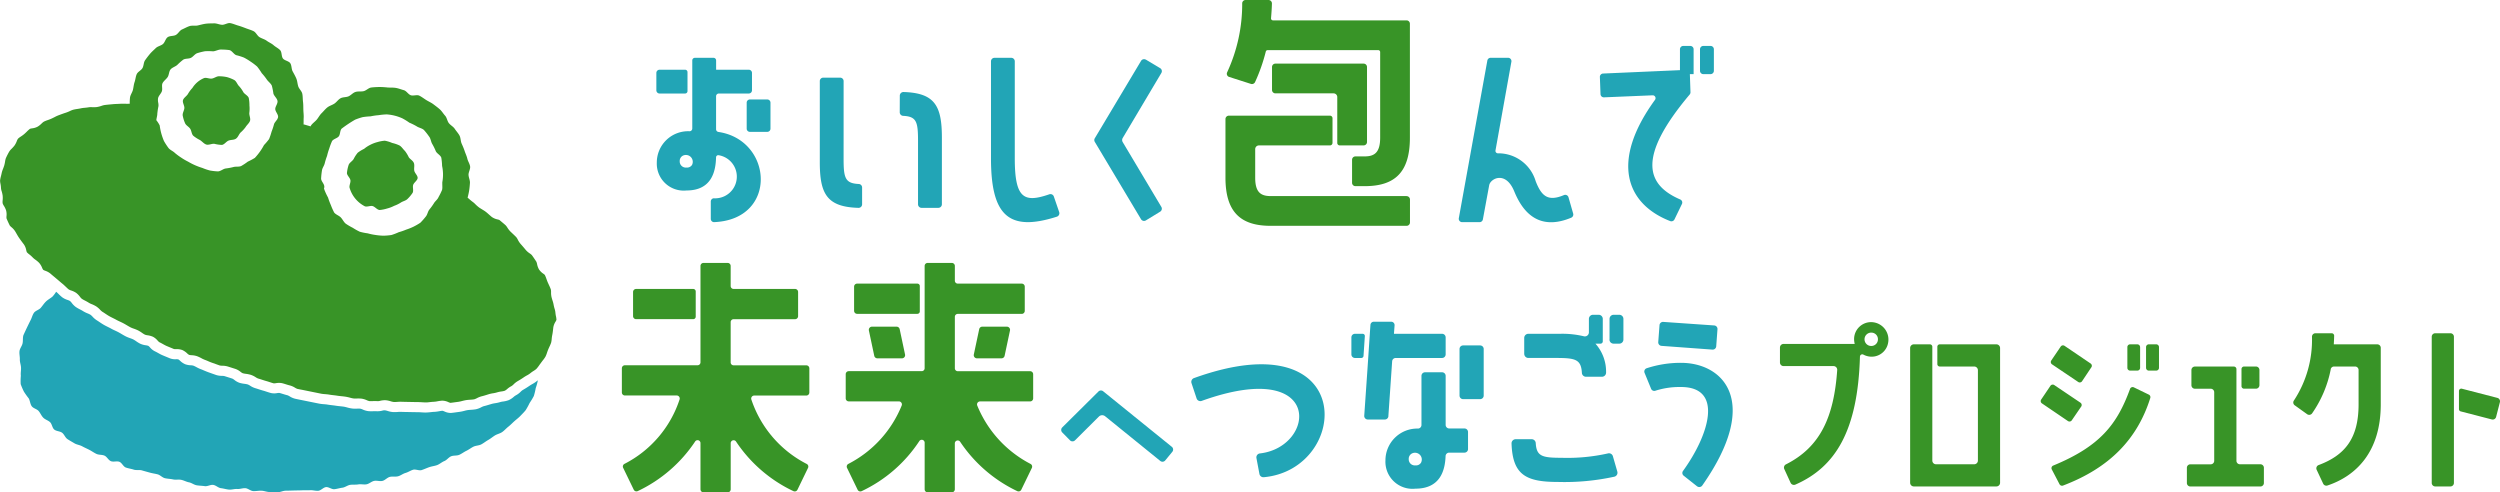<svg xmlns="http://www.w3.org/2000/svg" width="257.953" height="50.803" viewBox="0 0 257.953 50.803"><g transform="translate(-183.51 -31.686)"><path d="M112.553,41.89c0,1.984.157,2.537,1.562,2.606a.36.36,0,0,1,.348.355V46.6a.365.365,0,0,1-.372.359c-3.253-.092-3.993-1.434-3.993-4.7V33.88a.354.354,0,0,1,.355-.355H112.2a.354.354,0,0,1,.355.355Zm5.8-6.512a.377.377,0,0,1,.384-.371c3.22.094,3.958,1.417,3.958,4.7v6.884a.367.367,0,0,1-.367.367H120.6a.367.367,0,0,1-.367-.367V40.048c0-1.984-.157-2.517-1.545-2.583a.368.368,0,0,1-.342-.371Z" transform="translate(158 6.174)" fill="#22a5b6"/><path d="M134.8,47.4a.373.373,0,0,1-.239.469c-5,1.6-6.8-.144-6.8-6.029V31.84a.362.362,0,0,1,.362-.362h1.731a.362.362,0,0,1,.362.362V41.845c0,4.141.94,4.625,3.562,3.716a.366.366,0,0,1,.467.222Z" transform="translate(158 6.174)" fill="#22a5b6"/><path d="M143.743,31.664l1.471.88a.362.362,0,0,1,.125.5l-3.987,6.707a.41.41,0,0,0,0,.421l3.987,6.687a.363.363,0,0,1-.123.495l-1.473.9a.362.362,0,0,1-.5-.123l-4.771-7.98a.365.365,0,0,1,0-.372l4.772-7.983a.362.362,0,0,1,.5-.125" transform="translate(158 6.174)" fill="#22a5b6"/><path d="M187.832,47.55a.357.357,0,0,1-.2.424c-2.612,1.092-4.644.309-5.873-2.7-.886-2.183-2.455-1.342-2.591-.66l-.653,3.536a.346.346,0,0,1-.341.284h-1.8a.347.347,0,0,1-.342-.409l2.944-16.265a.346.346,0,0,1,.341-.285h1.8a.346.346,0,0,1,.341.408l-1.642,9.155a.253.253,0,0,0,.271.293,4.015,4.015,0,0,1,3.876,2.875c.6,1.548,1.268,2.127,2.908,1.439a.35.35,0,0,1,.477.219Z" transform="translate(158 6.174)" fill="#22a5b6"/><path d="M198.85,32.751V30.594a.343.343,0,0,1,.343-.343h.723a.344.344,0,0,1,.343.343v2.567h-.387l.064,1.87a.347.347,0,0,1-.082.232c-5.417,6.434-4.524,9.3-.978,10.83a.343.343,0,0,1,.18.463l-.772,1.594a.353.353,0,0,1-.441.175c-4.58-1.785-6.171-6.184-1.572-12.506a.294.294,0,0,0-.242-.473l-5.019.21a.343.343,0,0,1-.357-.33l-.066-1.77a.344.344,0,0,1,.328-.356Zm3.5-2.157v2.224a.344.344,0,0,1-.343.343h-.746a.343.343,0,0,1-.343-.343V30.594a.343.343,0,0,1,.343-.343h.746a.344.344,0,0,1,.343.343" transform="translate(158 6.174)" fill="#22a5b6"/><path d="M93.565,35.161H96.2a.247.247,0,0,0,.247-.247V32.953a.247.247,0,0,0-.247-.247H93.565a.331.331,0,0,0-.331.331V34.83a.331.331,0,0,0,.331.331" transform="translate(158 6.174)" fill="#22a5b6"/><path d="M104.679,35.775h-1.794a.331.331,0,0,0-.331.331v2.681a.331.331,0,0,0,.331.33h1.794a.33.33,0,0,0,.33-.33V36.106a.33.33,0,0,0-.33-.331" transform="translate(158 6.174)" fill="#22a5b6"/><path d="M99.641,39.125a.278.278,0,0,1-.245-.273V35.446a.284.284,0,0,1,.285-.285h3.089a.331.331,0,0,0,.331-.331V33.037a.331.331,0,0,0-.331-.331H99.4v-.961a.268.268,0,0,0-.267-.267H97.207a.268.268,0,0,0-.267.267v3.979h0v3.052a.284.284,0,0,1-.275.279A3.231,3.231,0,0,0,93.28,42.3a2.781,2.781,0,0,0,3.069,2.865c2.649,0,3.01-2.068,3.044-3.412a.227.227,0,0,1,.252-.228,2.239,2.239,0,0,1-.479,4.447.331.331,0,0,0-.316.325v1.8a.336.336,0,0,0,.347.335c6.607-.277,6.072-8.473.444-9.305M96.349,42.8a.631.631,0,0,1-.705-.659.612.612,0,0,1,.29-.547.707.707,0,0,1,.979.937.6.6,0,0,1-.564.269" transform="translate(158 6.174)" fill="#22a5b6"/><path d="M170.642,45.744H156.615c-1.052,0-1.592-.426-1.592-1.9V40.9a.383.383,0,0,1,.383-.383h7.332A.265.265,0,0,0,163,40.25V37.712a.266.266,0,0,0-.265-.266H152.306a.352.352,0,0,0-.351.352V43.84c0,3.524,1.534,4.973,4.66,4.973h14.027a.351.351,0,0,0,.351-.351V46.1a.351.351,0,0,0-.351-.351" transform="translate(158 6.174)" fill="#389427"/><path d="M166.209,40.515a.351.351,0,0,0,.351-.351V32.427a.351.351,0,0,0-.351-.351h-9.1a.351.351,0,0,0-.351.351v2.367a.351.351,0,0,0,.351.351h6a.382.382,0,0,1,.382.382v1.3h0v3.435a.254.254,0,0,0,.254.254Z" transform="translate(158 6.174)" fill="#389427"/><path d="M170.646,27.614H156.857a.2.2,0,0,1-.2-.215c.041-.5.079-1.012.092-1.528a.355.355,0,0,0-.355-.359h-2.367a.348.348,0,0,0-.345.345,16.729,16.729,0,0,1-1.551,7.11.343.343,0,0,0,.2.481l2.246.72a.358.358,0,0,0,.432-.186,17.925,17.925,0,0,0,1.107-3.149.2.2,0,0,1,.191-.15h11.41a.2.2,0,0,1,.2.2v8.835c0,1.478-.54,1.932-1.592,1.932h-.962a.346.346,0,0,0-.345.346v2.378a.346.346,0,0,0,.345.345h.962c3.126,0,4.66-1.449,4.66-5V27.965a.347.347,0,0,0-.347-.351" transform="translate(158 6.174)" fill="#389427"/><path d="M220.311,60.97a1.728,1.728,0,0,1-1.366,1.317,1.8,1.8,0,0,1-1.165-.184.241.241,0,0,0-.358.2c-.221,7.689-2.548,11.408-6.664,13.212a.379.379,0,0,1-.493-.19l-.651-1.418a.371.371,0,0,1,.176-.483c3.538-1.782,4.948-4.884,5.286-9.738a.379.379,0,0,0-.375-.4h-5.16a.373.373,0,0,1-.373-.373V61.371a.372.372,0,0,1,.373-.372h7.34a2.163,2.163,0,0,1-.063-.53,1.753,1.753,0,0,1,1.843-1.717,1.8,1.8,0,0,1,1.65,2.218m-1.035-.416a.675.675,0,0,0-.657-.721.689.689,0,1,0-.042,1.377.682.682,0,0,0,.7-.656" transform="translate(158 6.174)" fill="#389427"/><path d="M240.248,67.467l-.968,1.413a.287.287,0,0,1-.4.075L236.2,67.134a.286.286,0,0,1-.077-.4l.952-1.412a.285.285,0,0,1,.4-.077l2.7,1.819a.287.287,0,0,1,.076.4m1.044-4.049-.954,1.431a.286.286,0,0,1-.4.078l-2.7-1.819a.286.286,0,0,1-.077-.4l.971-1.432a.285.285,0,0,1,.4-.076l2.686,1.82a.287.287,0,0,1,.077.4m-3.935,10.133c4.834-1.993,6.59-4.241,7.926-7.908a.286.286,0,0,1,.392-.163l1.548.75a.292.292,0,0,1,.149.351c-1.325,4.208-4.162,7.193-9,9.032a.294.294,0,0,1-.364-.136c-.195-.376-.586-1.125-.8-1.531a.286.286,0,0,1,.15-.395m8.966-12.224v2.14a.286.286,0,0,1-.286.286H245.3a.286.286,0,0,1-.286-.286v-2.14a.286.286,0,0,1,.286-.286h.741a.286.286,0,0,1,.286.286m.615,2.14v-2.14a.286.286,0,0,1,.286-.286h.763a.286.286,0,0,1,.286.286v2.14a.286.286,0,0,1-.286.286h-.763a.286.286,0,0,1-.286-.286" transform="translate(158 6.174)" fill="#389427"/><path d="M266,63.614a11.963,11.963,0,0,1-1.929,4.555.367.367,0,0,1-.509.079l-1.283-.919a.352.352,0,0,1-.078-.494,11.4,11.4,0,0,0,1.862-6.584.358.358,0,0,1,.356-.354h1.674a.258.258,0,0,1,.259.262c-.007.294-.023.588-.039.882H270.8a.36.36,0,0,1,.36.36v5.827c0,4.936-2.573,7.4-5.5,8.379a.365.365,0,0,1-.444-.194l-.671-1.429a.36.36,0,0,1,.207-.488c2.721-1.017,4.119-2.758,4.119-6.268V63.69a.361.361,0,0,0-.361-.361h-2.169a.356.356,0,0,0-.347.285" transform="translate(158 6.174)" fill="#389427"/><path d="M231.5,61.041h-5.843a.25.25,0,0,0-.25.25v1.788a.25.25,0,0,0,.25.251h3.554a.381.381,0,0,1,.382.381v9.324a.382.382,0,0,1-.382.381h-3.941a.381.381,0,0,1-.381-.381V61.291a.25.25,0,0,0-.25-.25h-1.657a.382.382,0,0,0-.382.381v13.9a.382.382,0,0,0,.382.382H231.5a.381.381,0,0,0,.381-.382v-13.9a.381.381,0,0,0-.381-.381" transform="translate(158 6.174)" fill="#389427"/><path d="M258.747,73.416h-2.119a.36.36,0,0,1-.36-.36V65.978c0-.007,0-.013,0-.02V63.6a.267.267,0,0,0-.267-.267h-4.017a.361.361,0,0,0-.361.361v1.568a.361.361,0,0,0,.361.36h1.631a.36.36,0,0,1,.36.36v7.078a.36.36,0,0,1-.36.36h-2.1a.36.36,0,0,0-.36.36v1.568a.361.361,0,0,0,.36.361h7.226a.361.361,0,0,0,.36-.361V73.776a.36.36,0,0,0-.36-.36" transform="translate(158 6.174)" fill="#389427"/><path d="M257.056,65.618h1.224a.361.361,0,0,0,.361-.36V63.69a.361.361,0,0,0-.361-.361h-1.224a.267.267,0,0,0-.266.267v1.756a.266.266,0,0,0,.266.266" transform="translate(158 6.174)" fill="#389427"/><path d="M278.708,68.857v-4.47h0v-4.13a.36.36,0,0,0-.36-.36h-1.568a.361.361,0,0,0-.361.36V75.344a.361.361,0,0,0,.361.36h1.568a.36.36,0,0,0,.36-.36V68.857Z" transform="translate(158 6.174)" fill="#389427"/><path d="M283.192,66.567l-3.664-.948a.241.241,0,0,0-.3.233v1.875a.241.241,0,0,0,.181.233l3.212.831a.36.36,0,0,0,.439-.259l.393-1.526a.362.362,0,0,0-.259-.439" transform="translate(158 6.174)" fill="#389427"/><path d="M135.113,69.613l3.736-3.705a.365.365,0,0,1,.487-.024l7.083,5.73a.365.365,0,0,1,.052.516l-.731.89a.365.365,0,0,1-.512.052l-5.688-4.609a.483.483,0,0,0-.645.032l-2.464,2.45a.365.365,0,0,1-.518,0l-.8-.814a.366.366,0,0,1,0-.516" transform="translate(158 6.174)" fill="#22a5b6"/><path d="M148.705,64.524c16.969-6.122,16.178,9.416,7.194,10.229a.416.416,0,0,1-.439-.337l-.31-1.643a.408.408,0,0,1,.367-.476c5.816-.672,6.6-9.95-6.012-5.422a.409.409,0,0,1-.528-.25l-.527-1.583a.417.417,0,0,1,.255-.518" transform="translate(158 6.174)" fill="#22a5b6"/><path d="M183.547,70.83a.422.422,0,0,1,.422.392c.08,1.369.651,1.525,2.645,1.525a19.076,19.076,0,0,0,4.807-.451.418.418,0,0,1,.51.294l.455,1.577a.421.421,0,0,1-.293.528,24.07,24.07,0,0,1-5.848.545c-3.3,0-4.664-.741-4.773-3.971a.429.429,0,0,1,.427-.439Zm-.766-8.807V60.379a.425.425,0,0,1,.425-.425h3.247a9.506,9.506,0,0,1,2.467.252.42.42,0,0,0,.535-.406V58.416a.425.425,0,0,1,.424-.425h.583a.426.426,0,0,1,.425.425v2.321a.233.233,0,0,1-.233.233h-.526a4.344,4.344,0,0,1,1.1,2.962.432.432,0,0,1-.427.455h-1.647a.425.425,0,0,1-.423-.4c-.08-1.384-.652-1.54-2.645-1.54h-2.877a.425.425,0,0,1-.425-.425m8.8-1.478V58.416a.425.425,0,0,1,.425-.425h.582a.425.425,0,0,1,.425.425v2.129a.425.425,0,0,1-.425.425H192a.425.425,0,0,1-.425-.425" transform="translate(158 6.174)" fill="#22a5b6"/><path d="M200.622,75.695l-1.388-1.1a.357.357,0,0,1-.067-.493c2.691-3.715,4.208-8.657-.206-8.657a8.156,8.156,0,0,0-2.647.383.354.354,0,0,1-.444-.207l-.67-1.633a.358.358,0,0,1,.213-.479,11.216,11.216,0,0,1,3.548-.559c4.335,0,8.309,3.945,2.189,12.659a.371.371,0,0,1-.528.081m2.1-16.21-.131,1.77a.363.363,0,0,1-.388.335l-5.258-.386a.363.363,0,0,1-.335-.388l.131-1.75a.363.363,0,0,1,.387-.335l5.258.366a.362.362,0,0,1,.336.388" transform="translate(158 6.174)" fill="#22a5b6"/><path d="M113.949,57.894h6.216a.252.252,0,0,0,.252-.252V55.028a.252.252,0,0,0-.252-.252h-6.216a.313.313,0,0,0-.313.313v2.492a.313.313,0,0,0,.313.313" transform="translate(158 6.174)" fill="#389427"/><path d="M116.038,62.485h2.535a.327.327,0,0,0,.32-.4l-.553-2.607a.329.329,0,0,0-.321-.26h-2.535a.327.327,0,0,0-.32.4l.553,2.607a.328.328,0,0,0,.321.26" transform="translate(158 6.174)" fill="#389427"/><path d="M131.8,63.813h-7.467a.3.3,0,0,1-.3-.3V58.2a.3.3,0,0,1,.3-.3h6.6a.313.313,0,0,0,.313-.313V55.089a.313.313,0,0,0-.313-.313h-6.6a.3.3,0,0,1-.3-.305V52.953a.313.313,0,0,0-.313-.313h-2.492a.313.313,0,0,0-.313.313V63.509a.3.3,0,0,1-.305.3h-7.525a.313.313,0,0,0-.313.313v2.492a.313.313,0,0,0,.313.313h5.175a.313.313,0,0,1,.294.412,11.7,11.7,0,0,1-5.506,6.036.314.314,0,0,0-.14.415L114,76.043a.312.312,0,0,0,.41.149,14.519,14.519,0,0,0,5.95-5.158.3.3,0,0,1,.557.159V76a.313.313,0,0,0,.313.313h2.492A.313.313,0,0,0,124.03,76V71.263a.3.3,0,0,1,.556-.16,14.627,14.627,0,0,0,5.891,5.087.311.311,0,0,0,.411-.148l1.09-2.248a.314.314,0,0,0-.139-.416,11.8,11.8,0,0,1-5.5-6.033.312.312,0,0,1,.292-.414H131.8a.313.313,0,0,0,.313-.313V64.126a.313.313,0,0,0-.313-.313" transform="translate(158 6.174)" fill="#389427"/><path d="M129.167,62.225l.554-2.607a.328.328,0,0,0-.321-.4h-2.535a.326.326,0,0,0-.32.26l-.554,2.607a.328.328,0,0,0,.321.4h2.534a.329.329,0,0,0,.321-.26" transform="translate(158 6.174)" fill="#389427"/><path d="M91.143,58.443h5.894a.258.258,0,0,0,.258-.258v-2.6a.258.258,0,0,0-.258-.258H91.143a.313.313,0,0,0-.313.313V58.13a.313.313,0,0,0,.313.313" transform="translate(158 6.174)" fill="#389427"/><path d="M108.706,63.207h-7.5a.3.3,0,0,1-.305-.3V58.747a.3.3,0,0,1,.305-.3h6.34a.313.313,0,0,0,.313-.313V55.638a.313.313,0,0,0-.313-.313h-6.34a.3.3,0,0,1-.305-.305V52.953a.313.313,0,0,0-.313-.313H98.1a.313.313,0,0,0-.313.313V62.9a.3.3,0,0,1-.3.3h-7.5a.313.313,0,0,0-.313.313v2.492a.313.313,0,0,0,.313.313h5.349a.314.314,0,0,1,.3.392,11.487,11.487,0,0,1-5.694,6.666.308.308,0,0,0-.132.411l1.09,2.249a.311.311,0,0,0,.41.149,14.6,14.6,0,0,0,5.921-5.112.3.3,0,0,1,.556.16V76a.313.313,0,0,0,.313.313h2.492a.313.313,0,0,0,.313-.313V71.24a.3.3,0,0,1,.556-.16,14.6,14.6,0,0,0,5.922,5.112.312.312,0,0,0,.41-.149l1.089-2.249a.308.308,0,0,0-.132-.411,11.583,11.583,0,0,1-5.72-6.665.312.312,0,0,1,.3-.393h5.376a.313.313,0,0,0,.313-.313V63.52a.313.313,0,0,0-.313-.313" transform="translate(158 6.174)" fill="#389427"/><path d="M166.116,59.954h-.8a.368.368,0,0,0-.368.368V62.08a.368.368,0,0,0,.368.368h.659a.225.225,0,0,0,.224-.21l.137-2.044a.224.224,0,0,0-.224-.24" transform="translate(158 6.174)" fill="#22a5b6"/><path d="M168.763,68.456l.391-5.666a.367.367,0,0,1,.367-.342h4.785a.368.368,0,0,0,.368-.368V60.322a.368.368,0,0,0-.368-.368h-4.967l.065-.871a.35.35,0,0,0-.349-.376h-1.792a.35.35,0,0,0-.349.324l-.023.316-.292,4.365h0l-.325,4.693a.368.368,0,0,0,.367.393H168.4a.367.367,0,0,0,.367-.342" transform="translate(158 6.174)" fill="#22a5b6"/><path d="M176.615,69.721h-1.573a.368.368,0,0,1-.368-.368v-5.06a.368.368,0,0,0-.368-.368h-1.759a.368.368,0,0,0-.368.368v5.076a.37.37,0,0,1-.356.363,3.284,3.284,0,0,0-3.361,3.291,2.793,2.793,0,0,0,3.094,2.91c2.625,0,3.057-1.979,3.111-3.358a.369.369,0,0,1,.366-.359h1.582a.368.368,0,0,0,.368-.368V70.089a.368.368,0,0,0-.368-.368m-5.059,3.81a.628.628,0,0,1-.692-.646.622.622,0,0,1,.286-.557.7.7,0,0,1,.979.931.606.606,0,0,1-.573.272" transform="translate(158 6.174)" fill="#22a5b6"/><path d="M178.232,61.154h-1.759a.367.367,0,0,0-.367.368v4.807a.367.367,0,0,0,.367.367h1.759a.367.367,0,0,0,.368-.367V61.522a.368.368,0,0,0-.368-.368" transform="translate(158 6.174)" fill="#22a5b6"/><path d="M44.363,37.444c-.04-.264.152-.523.17-.779s-.217-.575-.141-.822.381-.414.511-.639a3.349,3.349,0,0,1,.458-.614,2.594,2.594,0,0,1,1.193-1.016c.238-.093.55.085.814.045s.505-.254.761-.236a3.736,3.736,0,0,1,.8.086,3.788,3.788,0,0,1,.754.3c.226.131.314.465.506.643a3.282,3.282,0,0,1,.437.621c.146.213.452.335.549.581a3.8,3.8,0,0,1,.073.788,3.34,3.34,0,0,1-.014.762c-.02.264.15.561.074.808s-.33.433-.46.658a3.4,3.4,0,0,1-.52.561c-.176.191-.255.48-.472.629s-.517.1-.764.2-.418.4-.682.444a3.581,3.581,0,0,1-.792-.116c-.264-.019-.577.153-.824.077s-.444-.343-.669-.473a3.584,3.584,0,0,1-.666-.428c-.191-.176-.179-.515-.328-.732s-.435-.338-.532-.584a3.607,3.607,0,0,1-.233-.756" transform="translate(158 6.174)" fill="#389427"/><path d="M61.668,44.112c-.04-.264-.377-.511-.359-.767a3.815,3.815,0,0,1,.169-.8c.077-.251.394-.4.524-.63a3.4,3.4,0,0,1,.418-.643,3.506,3.506,0,0,1,.655-.4,3.245,3.245,0,0,1,.631-.412,3.414,3.414,0,0,1,.72-.28,3.86,3.86,0,0,1,.786-.151,3.615,3.615,0,0,1,.765.234,3.6,3.6,0,0,1,.751.257c.226.131.368.386.56.563a3.458,3.458,0,0,1,.4.656c.146.214.426.341.523.588s0,.519.042.783.367.516.348.771-.384.465-.46.712.068.6-.062.822a3.739,3.739,0,0,1-.515.618c-.177.191-.482.235-.7.383a3.281,3.281,0,0,1-.681.332,3.375,3.375,0,0,1-.717.275,3.713,3.713,0,0,1-.782.157c-.264-.019-.464-.32-.711-.4s-.628.131-.853,0a3.116,3.116,0,0,1-1.527-1.852c-.094-.239.115-.559.075-.823" transform="translate(158 6.174)" fill="#389427"/><path d="M80.425,65.146c-.086.049-.173.1-.257.156-.24.166-.477.314-.739.464a1.308,1.308,0,0,0-.2.17,1.962,1.962,0,0,1-.5.371,1.205,1.205,0,0,0-.218.159,1.98,1.98,0,0,1-.527.339,2.54,2.54,0,0,1-.549.133A1.82,1.82,0,0,0,77.12,67a3.517,3.517,0,0,1-.526.116,3.121,3.121,0,0,0-.328.066l-.288.085c-.179.055-.359.111-.545.153a1.444,1.444,0,0,0-.261.111,2.119,2.119,0,0,1-.555.209,4.632,4.632,0,0,1-.515.056c-.116.008-.234.017-.349.033a3.328,3.328,0,0,0-.327.074,4.174,4.174,0,0,1-.518.106l-.319.043c-.178.026-.357.051-.537.067-.029,0-.058,0-.086,0a1.536,1.536,0,0,1-.6-.152,1.154,1.154,0,0,0-.205-.073,3.169,3.169,0,0,0-.328.048,3.863,3.863,0,0,1-.514.066c-.119,0-.237.018-.356.03-.164.017-.33.035-.5.038s-.326-.007-.489-.018c-.121-.008-.243-.016-.366-.016-.283,0-.565-.007-.851-.013l-.308-.007c-.181,0-.363-.006-.546-.013a2.582,2.582,0,0,0-.351.01,4,4,0,0,1-.5.01,2.421,2.421,0,0,1-.537-.111,1.612,1.612,0,0,0-.3-.07.76.76,0,0,0-.269.038,2.027,2.027,0,0,1-.594.057,2.614,2.614,0,0,0-.343,0,3.478,3.478,0,0,1-.511-.011,2.021,2.021,0,0,1-.556-.163,1.247,1.247,0,0,0-.27-.092,3.109,3.109,0,0,0-.335,0,2.912,2.912,0,0,1-.52-.017,3.893,3.893,0,0,1-.488-.106,3.2,3.2,0,0,0-.345-.081c-.124-.018-.249-.031-.374-.044-.157-.016-.314-.033-.47-.058-.124-.02-.248-.034-.373-.049-.157-.018-.314-.037-.47-.065-.118-.02-.239-.029-.36-.039a4.6,4.6,0,0,1-.486-.057l-1.976-.4c-.175-.036-.352-.071-.526-.11a1.922,1.922,0,0,1-.542-.236,1.193,1.193,0,0,0-.248-.123c-.154-.036-.305-.083-.456-.13-.12-.037-.239-.075-.36-.105a1.086,1.086,0,0,0-.238.016,1.563,1.563,0,0,1-.641-.009c-.153-.039-.3-.088-.453-.138-.12-.04-.239-.079-.36-.112-.152-.042-.3-.09-.454-.14-.119-.039-.238-.078-.358-.113a2.013,2.013,0,0,1-.518-.25,1.3,1.3,0,0,0-.254-.134,2.3,2.3,0,0,0-.331-.062,3.182,3.182,0,0,1-.507-.1,1.777,1.777,0,0,1-.534-.3,1.189,1.189,0,0,0-.217-.14l-.806-.255a1.224,1.224,0,0,0-.275-.028,1.9,1.9,0,0,1-.58-.086l-.8-.283c-.148-.053-.294-.114-.441-.176-.114-.049-.228-.1-.344-.14a3.638,3.638,0,0,1-.456-.215,2.981,2.981,0,0,0-.312-.151,1.174,1.174,0,0,0-.273-.039,1.892,1.892,0,0,1-.578-.11,1.762,1.762,0,0,1-.511-.345,1.082,1.082,0,0,0-.2-.156,1.157,1.157,0,0,0-.23-.012,1.5,1.5,0,0,1-.642-.1l-.331-.137c-.152-.062-.3-.124-.452-.189s-.291-.144-.433-.224c-.106-.058-.211-.118-.321-.168a1.579,1.579,0,0,1-.506-.4,1.011,1.011,0,0,0-.166-.159,1.2,1.2,0,0,0-.274-.065,2.01,2.01,0,0,1-.56-.156,3.368,3.368,0,0,1-.439-.268,2.857,2.857,0,0,0-.287-.179,2.8,2.8,0,0,0-.322-.128,3.623,3.623,0,0,1-.468-.193c-.144-.075-.286-.159-.426-.242-.1-.061-.206-.122-.312-.179s-.217-.109-.327-.16c-.148-.068-.3-.137-.437-.217-.1-.059-.214-.112-.323-.166-.146-.073-.292-.144-.433-.227s-.274-.17-.409-.261c-.1-.068-.2-.136-.306-.2a2.2,2.2,0,0,1-.434-.369,1.443,1.443,0,0,0-.216-.2,2.118,2.118,0,0,0-.3-.144,2.826,2.826,0,0,1-.467-.233c-.1-.066-.206-.119-.31-.174a3.952,3.952,0,0,1-.435-.249,2.009,2.009,0,0,1-.42-.421,1.278,1.278,0,0,0-.183-.2,1.181,1.181,0,0,0-.256-.111,1.93,1.93,0,0,1-.531-.261,3.8,3.8,0,0,1-.384-.345,3.2,3.2,0,0,0-.251-.23L31.3,55.62a3.089,3.089,0,0,1-.379.5c-.218.182-.472.309-.671.505s-.35.433-.531.646-.546.289-.707.519-.219.534-.357.779a43.333,43.333,0,0,0-.727,1.525c-.085.264-.03.569-.09.848s-.282.519-.316.8.044.565.035.852.109.552.122.84-.051.559-.018.846a6.092,6.092,0,0,0-.017.864,6.608,6.608,0,0,0,.338.785,8.036,8.036,0,0,0,.494.692c.134.237.141.567.305.8s.531.286.714.5.279.483.478.686.493.273.7.463.22.591.441.768.574.158.8.323.323.506.559.661.478.287.72.432.543.168.791.305.5.243.747.371.471.294.726.415.575.067.833.18.4.464.665.571.607-.036.87.064.407.5.671.593.545.128.812.216.582,0,.85.08.533.149.8.225.543.11.814.181.487.338.76.4.556.063.829.124.57-.012.845.043.525.206.8.257.52.26.8.306.558.047.835.088.585-.165.862-.129.523.305.8.338.549.119.827.147.568-.085.847-.062.565-.1.844-.083.541.286.82.3.561-.049.84-.04.555.131.835.136.559.02.838.021.557-.155.836-.158.557-.013.836-.021.557-.006.836-.019.559.008.837-.01.566.08.844.058.529-.352.807-.379.586.247.864.216.549-.119.826-.155.528-.252.8-.293.563,0,.839-.047.574.041.849-.01.512-.295.785-.351.585.064.857,0,.492-.348.764-.414.577.009.846-.062.5-.27.773-.346.507-.246.774-.328.622.12.887.033.521-.208.784-.3.553-.117.815-.215.48-.31.74-.413.444-.385.7-.493.59-.04.845-.154.48-.292.731-.412.475-.3.724-.424.571-.11.817-.242.466-.313.709-.45.457-.321.689-.466.536-.2.761-.358.415-.383.63-.551.413-.376.616-.559.437-.351.624-.549.4-.4.564-.615a7.564,7.564,0,0,0,.4-.731,6.62,6.62,0,0,0,.428-.71,6.163,6.163,0,0,0,.194-.807A5.822,5.822,0,0,0,81,64.788a.338.338,0,0,1,.011-.034,1.152,1.152,0,0,0-.1.07,3.071,3.071,0,0,1-.485.322" transform="translate(158 6.174)" fill="#22a5b6"/><path d="M82.873,58.142a3.84,3.84,0,0,1-.06-.417,1.838,1.838,0,0,0-.081-.362,3.649,3.649,0,0,1-.1-.416,2.913,2.913,0,0,0-.112-.422c-.035-.113-.07-.228-.1-.344a2.15,2.15,0,0,1-.051-.512,1.223,1.223,0,0,0-.026-.3,4.563,4.563,0,0,0-.191-.448l-.131-.29c-.048-.114-.09-.232-.132-.35a3.385,3.385,0,0,0-.162-.4,1.25,1.25,0,0,0-.162-.133,1.568,1.568,0,0,1-.449-.452,1.825,1.825,0,0,1-.19-.536,1.048,1.048,0,0,0-.077-.251l-.107-.161c-.114-.171-.23-.345-.354-.512a1.18,1.18,0,0,0-.214-.174,2.042,2.042,0,0,1-.418-.364c-.172-.21-.346-.413-.53-.618a2.139,2.139,0,0,1-.291-.445,1.375,1.375,0,0,0-.159-.255c-.126-.129-.259-.255-.392-.38l-.2-.19a2.355,2.355,0,0,1-.323-.413,1.39,1.39,0,0,0-.189-.249c-.132-.119-.271-.235-.41-.351l-.223-.187a1.309,1.309,0,0,0-.2-.06,1.544,1.544,0,0,1-.6-.264c-.1-.084-.2-.171-.3-.26s-.212-.189-.326-.275-.211-.142-.322-.21-.252-.152-.371-.238a3.407,3.407,0,0,1-.361-.318,2,2,0,0,0-.263-.233,3.886,3.886,0,0,1-.362-.295c-.056-.051-.117-.1-.176-.144.058-.227.111-.457.15-.682.047-.277.072-.565.091-.841s-.137-.564-.145-.842.2-.58.164-.856-.227-.536-.288-.808-.191-.525-.277-.79-.2-.515-.312-.772-.087-.578-.219-.824-.335-.457-.488-.69-.435-.37-.608-.589-.2-.564-.387-.768-.337-.469-.545-.655-.445-.36-.668-.528-.494-.285-.732-.432-.467-.33-.718-.454-.63.052-.891-.048-.438-.444-.708-.518-.542-.185-.818-.233-.569-.024-.85-.043a8.484,8.484,0,0,0-.847-.052c-.276.008-.569.019-.849.055s-.51.313-.786.376-.574-.005-.844.084-.462.341-.713.45-.583.067-.824.2-.407.4-.635.551-.522.227-.735.4-.389.4-.586.592-.322.452-.5.663-.425.368-.583.594a.657.657,0,0,0-.047.1l-.608-.18c-.039-.011-.082-.014-.122-.021.012-.222,0-.448.013-.666.019-.28-.024-.559-.032-.837s0-.559-.036-.835-.016-.567-.077-.839-.328-.486-.414-.751-.091-.553-.2-.81-.247-.5-.379-.741-.091-.6-.243-.834-.583-.268-.755-.487-.1-.653-.286-.857-.472-.33-.679-.516-.484-.292-.708-.459-.51-.229-.747-.375-.363-.492-.613-.616-.527-.2-.788-.3-.526-.2-.8-.279-.536-.2-.813-.252-.583.19-.863.17-.546-.155-.828-.147-.558,0-.838.037-.545.115-.821.178-.588-.019-.858.069-.518.235-.77.344-.4.438-.644.57-.607.071-.835.226-.288.54-.5.715-.539.222-.735.416-.414.378-.592.589-.351.437-.509.663-.132.568-.269.808-.478.375-.592.626-.128.551-.22.812-.107.542-.174.81-.259.513-.3.786a4.631,4.631,0,0,0-.027.647l-.1,0c-.146.009-.293,0-.439,0-.129,0-.258-.009-.389,0s-.247.014-.37.019c-.153.006-.305.011-.455.027l-.13.012c-.234.021-.464.043-.693.071a1.828,1.828,0,0,0-.336.088,3.044,3.044,0,0,1-.466.121,2.815,2.815,0,0,1-.511.016,1.615,1.615,0,0,0-.318.007c-.145.027-.289.041-.433.056a2.883,2.883,0,0,0-.387.052c-.135.03-.272.052-.407.072a3.954,3.954,0,0,0-.4.076,2.166,2.166,0,0,0-.347.139,3.656,3.656,0,0,1-.416.168c-.23.072-.452.155-.67.236l-.1.037a3.521,3.521,0,0,0-.388.182c-.115.058-.23.116-.346.167s-.242.1-.363.14a3.326,3.326,0,0,0-.389.157,1.334,1.334,0,0,0-.245.2,2.289,2.289,0,0,1-.386.309,1.573,1.573,0,0,1-.6.187,1.232,1.232,0,0,0-.212.047,3.164,3.164,0,0,0-.333.3c-.084.082-.169.163-.255.238a3.569,3.569,0,0,1-.353.26,1.839,1.839,0,0,0-.292.221,1.084,1.084,0,0,0-.128.255,2.069,2.069,0,0,1-.245.464,3.542,3.542,0,0,1-.285.318,1.653,1.653,0,0,0-.237.275,6.918,6.918,0,0,0-.359.7,1.692,1.692,0,0,0-.081.345,3.363,3.363,0,0,1-.093.426c-.034.11-.077.221-.119.333a2.512,2.512,0,0,0-.135.412c-.022.113-.05.226-.078.339a2.864,2.864,0,0,0-.09.44,1.519,1.519,0,0,0,.038.338,2.907,2.907,0,0,1,.056.458,1.356,1.356,0,0,0,.07.325,2.847,2.847,0,0,1,.1.444,2.479,2.479,0,0,1,0,.487,1.243,1.243,0,0,0,0,.31,1.158,1.158,0,0,0,.129.259,2.218,2.218,0,0,1,.224.463,1.607,1.607,0,0,1,.045.6,1.086,1.086,0,0,0,0,.23c.1.243.215.492.336.735a1.062,1.062,0,0,0,.173.175,1.814,1.814,0,0,1,.389.436l.116.2c.094.164.187.329.3.49s.234.329.358.491l.122.161a1.521,1.521,0,0,1,.241.591,1.177,1.177,0,0,0,.065.215,1.874,1.874,0,0,0,.249.223,2.95,2.95,0,0,1,.367.33,1.69,1.69,0,0,0,.258.213,3.1,3.1,0,0,1,.378.315,1.693,1.693,0,0,1,.317.514,1.068,1.068,0,0,0,.117.22,1.127,1.127,0,0,0,.217.1,1.688,1.688,0,0,1,.54.3c.135.12.275.235.416.351l.456.385c.128.111.257.222.391.329.082.065.157.14.234.214.032.031.067.058.1.09a2.951,2.951,0,0,0,.281.255,1.167,1.167,0,0,0,.252.11,2,2,0,0,1,.515.247,1.981,1.981,0,0,1,.391.4,1.178,1.178,0,0,0,.193.21,2.913,2.913,0,0,0,.324.183c.136.071.273.143.4.227a1.72,1.72,0,0,0,.3.144,3.115,3.115,0,0,1,.452.224,2.162,2.162,0,0,1,.409.352,1.485,1.485,0,0,0,.225.2c.116.069.231.147.346.224s.234.156.355.226.244.131.369.193.249.123.371.191.242.124.365.181.258.12.384.187.234.133.349.2.247.147.375.213a2.561,2.561,0,0,0,.336.135,4.029,4.029,0,0,1,.441.179,3.767,3.767,0,0,1,.408.252,2.5,2.5,0,0,0,.3.188,1.223,1.223,0,0,0,.278.066,2.041,2.041,0,0,1,.545.149,1.6,1.6,0,0,1,.491.4,1.11,1.11,0,0,0,.168.16c.137.063.269.136.4.209.112.063.225.126.342.178.141.061.284.12.428.179l.344.142a1.168,1.168,0,0,0,.227.013,1.632,1.632,0,0,1,.631.09,1.773,1.773,0,0,1,.5.341,1.082,1.082,0,0,0,.2.156,1.193,1.193,0,0,0,.271.039,1.944,1.944,0,0,1,.569.106,3.892,3.892,0,0,1,.429.2,2.627,2.627,0,0,0,.325.157c.133.049.263.1.393.159s.253.108.382.153l.79.281a1.251,1.251,0,0,0,.277.028,2.008,2.008,0,0,1,.568.082l.795.252a1.8,1.8,0,0,1,.521.3,1.022,1.022,0,0,0,.219.139,2.084,2.084,0,0,0,.342.065,3.275,3.275,0,0,1,.485.1,2.1,2.1,0,0,1,.505.246,1.252,1.252,0,0,0,.256.136c.133.038.265.08.4.124s.267.088.4.125.274.082.411.127.259.086.391.121a1.178,1.178,0,0,0,.238-.017,1.708,1.708,0,0,1,.629,0c.141.035.28.078.42.123s.255.08.384.111a1.925,1.925,0,0,1,.531.233,1.2,1.2,0,0,0,.247.122c.167.037.336.071.505.1l1.96.4a3.592,3.592,0,0,0,.377.042c.154.013.307.026.457.053s.273.039.41.055.282.033.421.056.273.036.409.049.283.03.423.051a4.6,4.6,0,0,1,.459.1,2.819,2.819,0,0,0,.359.082,2.031,2.031,0,0,0,.349.007,3.33,3.33,0,0,1,.491.013,2.035,2.035,0,0,1,.542.162,1.218,1.218,0,0,0,.27.091,2.54,2.54,0,0,0,.37,0,3.49,3.49,0,0,1,.469.007,1.021,1.021,0,0,0,.279-.039,1.941,1.941,0,0,1,.567-.057,2.372,2.372,0,0,1,.519.11,1.674,1.674,0,0,0,.3.069,3.112,3.112,0,0,0,.373-.009,3.979,3.979,0,0,1,.463-.011c.173.007.345.009.517.012l.315.006q.417.01.833.014c.141,0,.284.009.426.018s.267.013.405.016.267-.018.4-.032.287-.031.429-.036a2.47,2.47,0,0,0,.371-.051,4.188,4.188,0,0,1,.454-.061l.061,0a1.538,1.538,0,0,1,.606.154,1.226,1.226,0,0,0,.2.071c.147-.015.31-.038.47-.061l.342-.045a3.005,3.005,0,0,0,.383-.082c.143-.036.286-.072.428-.094s.29-.033.433-.042a3.386,3.386,0,0,0,.395-.041,1.359,1.359,0,0,0,.284-.118,2.328,2.328,0,0,1,.49-.194c.162-.037.317-.085.47-.132l.318-.1a3.968,3.968,0,0,1,.439-.089A2.554,2.554,0,0,0,76.79,66a2.882,2.882,0,0,1,.478-.1,1.773,1.773,0,0,0,.327-.072,1.219,1.219,0,0,0,.244-.173,2.045,2.045,0,0,1,.436-.3,1.124,1.124,0,0,0,.23-.186,2.13,2.13,0,0,1,.4-.318c.234-.133.447-.267.662-.415.108-.074.22-.14.332-.2a2.148,2.148,0,0,0,.327-.211,3.07,3.07,0,0,1,.354-.251,1.691,1.691,0,0,0,.282-.208,3.608,3.608,0,0,0,.317-.412l.307-.416a3.182,3.182,0,0,0,.3-.417,2.549,2.549,0,0,0,.167-.418c.034-.1.069-.2.109-.3v0c.044-.112.095-.221.145-.329a3.417,3.417,0,0,0,.168-.4,2.109,2.109,0,0,0,.059-.375,3.554,3.554,0,0,1,.057-.414c.044-.2.066-.406.089-.608L82.6,59.3a1.564,1.564,0,0,1,.225-.588,1.173,1.173,0,0,0,.1-.194,2.212,2.212,0,0,0-.048-.373M54.145,37.776a1.048,1.048,0,0,1-.074.109c-.013.017-.024.035-.038.052-.046.061-.093.122-.137.183l-.031.044a.613.613,0,0,0-.086.179,6.17,6.17,0,0,1-.248.755,6.53,6.53,0,0,1-.258.764,6.323,6.323,0,0,1-.522.616,6.217,6.217,0,0,1-.945,1.325,6.442,6.442,0,0,1-.726.387,6.174,6.174,0,0,1-.681.451c-.245.11-.559.032-.82.11a6,6,0,0,1-.78.145c-.278.043-.526.292-.8.3a6.082,6.082,0,0,1-.827-.091,5.834,5.834,0,0,1-.784-.266,6.681,6.681,0,0,1-1.474-.65,6.016,6.016,0,0,1-.7-.408,6.316,6.316,0,0,1-.66-.488c-.192-.195-.5-.3-.668-.523a6.994,6.994,0,0,1-.458-.706,6.058,6.058,0,0,1-.44-1.608,2.839,2.839,0,0,0-.347-.541c.017-.222.1-.448.1-.664a6.953,6.953,0,0,1,.12-.789,1.347,1.347,0,0,0-.021-.334,1.354,1.354,0,0,1-.021-.481c.057-.264.305-.466.392-.718s-.045-.6.072-.836.379-.406.526-.63.129-.583.3-.787.49-.286.692-.465a5.95,5.95,0,0,1,.608-.535c.221-.148.562-.077.806-.2s.4-.4.661-.482a6.462,6.462,0,0,1,.784-.195,5.937,5.937,0,0,1,.833.009c.279-.016.559-.2.833-.182a6.456,6.456,0,0,1,.85.053c.272.06.455.432.715.527a6.08,6.08,0,0,1,.786.246,6.256,6.256,0,0,1,.706.428,6.168,6.168,0,0,1,.658.5,6.482,6.482,0,0,1,.476.679,6.1,6.1,0,0,1,.508.636c.148.233.415.4.531.652a6.374,6.374,0,0,1,.164.823c.079.262.38.482.423.76s-.237.567-.231.834.321.56.291.827a.474.474,0,0,1-.067.182m17.016,6.5a1.46,1.46,0,0,0-.006.149c0,.126.005.254.006.381a1.258,1.258,0,0,1-.027.3,6.643,6.643,0,0,1-.368.748c-.1.252-.36.423-.491.66a6.325,6.325,0,0,1-.468.641c-.16.218-.189.533-.375.73a6.512,6.512,0,0,1-.544.615,6.648,6.648,0,0,1-.712.41,6.122,6.122,0,0,1-.752.3,6.018,6.018,0,0,1-.756.261,6.1,6.1,0,0,1-.761.293,6.514,6.514,0,0,1-.826.07,6.022,6.022,0,0,1-.822-.076,5.79,5.79,0,0,1-.8-.167,5.851,5.851,0,0,1-.815-.165,6.052,6.052,0,0,1-.725-.406,6.293,6.293,0,0,1-.719-.422c-.216-.168-.329-.456-.523-.653s-.512-.285-.68-.505a7.243,7.243,0,0,1-.342-.77,6.91,6.91,0,0,1-.287-.769,7.045,7.045,0,0,1-.352-.739,1.431,1.431,0,0,0-.07-.185.531.531,0,0,0,.034-.253c-.033-.269-.324-.517-.328-.783a7.325,7.325,0,0,1,.084-.812c.026-.27.234-.508.29-.768a6.505,6.505,0,0,1,.238-.756,6.628,6.628,0,0,1,.228-.765,6.776,6.776,0,0,1,.288-.765c.147-.225.512-.28.687-.483s.117-.636.318-.815a13.273,13.273,0,0,1,1.374-.913,6.645,6.645,0,0,1,.782-.263,7.085,7.085,0,0,1,.817-.081,6.172,6.172,0,0,1,.822-.12,6.5,6.5,0,0,1,.839-.081,4.642,4.642,0,0,1,1.626.412,6.391,6.391,0,0,1,.71.441,6.5,6.5,0,0,1,.743.368c.227.16.561.2.766.391a6.629,6.629,0,0,1,.527.669c.177.212.187.548.335.783a5.911,5.911,0,0,1,.359.732c.115.25.488.407.569.675a6.514,6.514,0,0,1,.081.849,4.193,4.193,0,0,1,.03,1.63" transform="translate(158 6.174)" fill="#389427"/></g></svg>